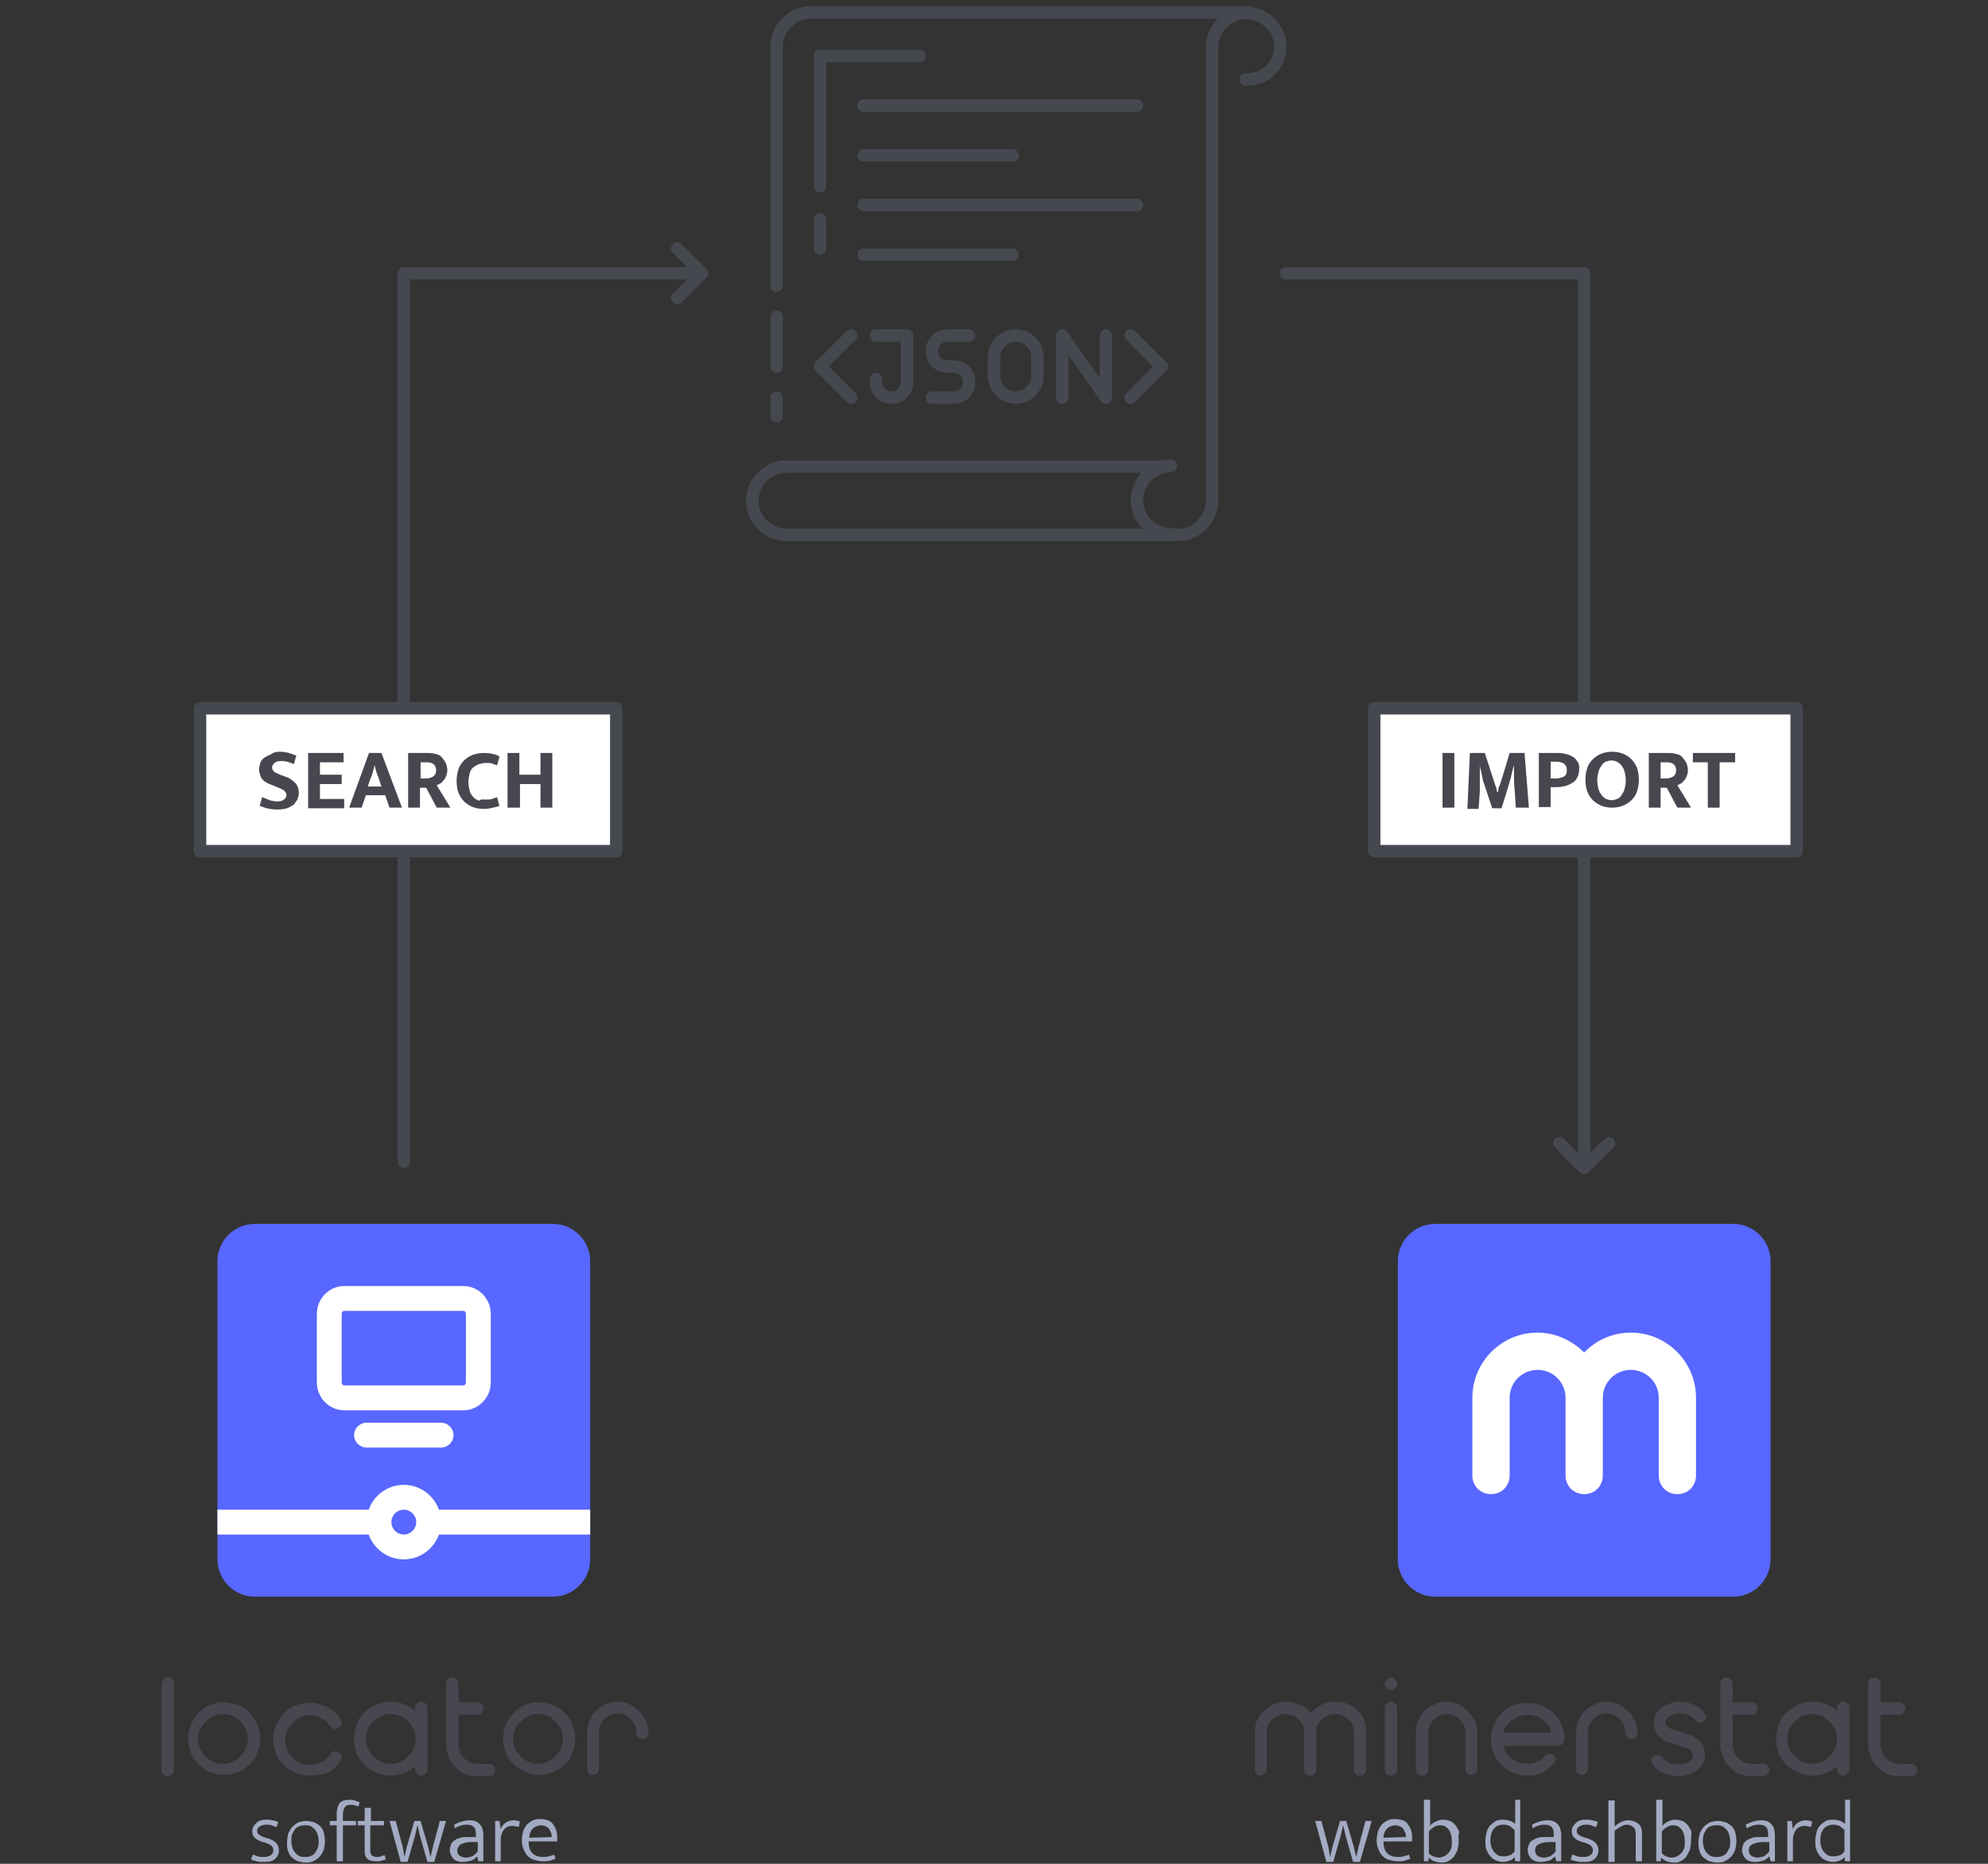 <?xml version="1.0" encoding="utf-8"?>
<!-- Generator: Adobe Illustrator 22.1.0, SVG Export Plug-In . SVG Version: 6.00 Build 0)  -->
<svg version="1.1" id="Layer_1" xmlns="http://www.w3.org/2000/svg" xmlns:xlink="http://www.w3.org/1999/xlink" x="0px" y="0px"
	 width="320px" height="300px" viewBox="0 0 320 300" style="enable-background:new 0 0 320 300;" xml:space="preserve">
<rect x="0" y="0" width="320" height="300" fill="#333333" stroke="none"/>
<style type="text/css">
	.st0{enable-background:new    ;}
	.st1{fill:#A3ABC3;}
	.st2{fill:none;stroke:#464850;stroke-width:2;stroke-linecap:round;stroke-linejoin:round;stroke-miterlimit:10;}
	.st3{fill:#FFFFFF;stroke:#464850;stroke-width:2;stroke-linecap:round;stroke-linejoin:round;stroke-miterlimit:10;}
	.st4{fill:#46474F;}
	.st5{fill:#5767FF;}
	.st6{fill:#FFFFFF;}
</style>
<g id="Layer_1_1_">
</g>
<g class="st0">
	<path class="st1" d="M44.5,294.1c-0.3-0.1-0.5-0.2-0.8-0.3c-0.2-0.1-0.5-0.1-0.8-0.1c-0.5,0-0.8,0.1-1.1,0.3s-0.4,0.4-0.4,0.7
		c0,0.3,0.1,0.5,0.3,0.6c0.2,0.2,0.5,0.3,1,0.5l0.4,0.1c0.6,0.2,1,0.4,1.3,0.7s0.5,0.7,0.5,1.2c0,0.6-0.2,1-0.6,1.4s-1,0.5-1.8,0.5
		c-0.4,0-0.8,0-1.2-0.1c-0.4-0.1-0.7-0.2-0.9-0.3l0.3-0.8c0.3,0.1,0.5,0.2,0.8,0.3c0.3,0.1,0.6,0.1,1,0.1c0.5,0,0.8-0.1,1.1-0.3
		c0.3-0.2,0.4-0.5,0.4-0.8c0-0.3-0.1-0.5-0.3-0.7c-0.2-0.2-0.5-0.3-1-0.5l-0.4-0.1c-0.6-0.2-1-0.4-1.3-0.7c-0.3-0.3-0.4-0.6-0.4-1.1
		c0-0.3,0.1-0.5,0.2-0.7c0.1-0.2,0.3-0.4,0.5-0.6c0.2-0.2,0.4-0.3,0.7-0.4c0.3-0.1,0.6-0.1,0.9-0.1c0.3,0,0.6,0,1,0.1
		s0.6,0.1,0.9,0.3L44.5,294.1z"/>
	<path class="st1" d="M52.3,296.3c0,0.6-0.1,1-0.2,1.5c-0.2,0.4-0.4,0.8-0.7,1.1c-0.3,0.3-0.6,0.5-1,0.7c-0.4,0.2-0.8,0.2-1.2,0.2
		c-0.4,0-0.8-0.1-1.2-0.2c-0.4-0.1-0.7-0.4-1-0.6c-0.3-0.3-0.5-0.6-0.6-1c-0.2-0.4-0.2-0.9-0.2-1.4c0-0.6,0.1-1,0.2-1.5
		c0.2-0.4,0.4-0.8,0.7-1.1c0.3-0.3,0.6-0.5,1-0.7c0.4-0.1,0.8-0.2,1.2-0.2c0.4,0,0.8,0.1,1.2,0.2c0.4,0.1,0.7,0.4,1,0.6
		c0.3,0.3,0.5,0.6,0.6,1C52.2,295.3,52.3,295.8,52.3,296.3z M51.3,296.4c0-0.5-0.1-0.9-0.2-1.2s-0.3-0.6-0.5-0.8
		c-0.2-0.2-0.4-0.4-0.7-0.5c-0.2-0.1-0.5-0.1-0.8-0.1c-0.3,0-0.5,0-0.8,0.1c-0.2,0.1-0.5,0.2-0.7,0.4c-0.2,0.2-0.3,0.5-0.5,0.8
		s-0.2,0.7-0.2,1.2s0.1,0.9,0.2,1.2s0.3,0.6,0.5,0.8c0.2,0.2,0.4,0.4,0.7,0.5s0.5,0.1,0.8,0.1s0.5,0,0.8-0.1
		c0.2-0.1,0.5-0.2,0.7-0.4c0.2-0.2,0.3-0.5,0.5-0.8C51.2,297.3,51.3,296.9,51.3,296.4z"/>
	<path class="st1" d="M56.3,289.7c0.3,0,0.5,0,0.8,0.1c0.3,0.1,0.5,0.2,0.8,0.3l-0.2,0.7c-0.2-0.1-0.4-0.2-0.6-0.2
		c-0.2-0.1-0.4-0.1-0.6-0.1c-0.5,0-0.8,0.1-1,0.4c-0.2,0.3-0.3,0.7-0.3,1.3v0.9h2.1v0.7h-2.1v5.8h-1v-5.8h-1.1v-0.7h1.1v-1.2
		c0-0.7,0.2-1.3,0.5-1.7C55.1,289.8,55.6,289.7,56.3,289.7z"/>
	<path class="st1" d="M61.7,293.8h-2.1v4.1c0,0.4,0.1,0.6,0.3,0.8c0.2,0.1,0.4,0.2,0.7,0.2c0.2,0,0.5,0,0.7-0.1s0.4-0.1,0.6-0.2
		l0.2,0.7c-0.2,0.1-0.4,0.1-0.7,0.2c-0.3,0.1-0.6,0.1-0.9,0.1c-1.2,0-1.8-0.5-1.8-1.6v-4.2h-1.1v-0.7h1.1V291h1v2.1h2.1V293.8z"/>
	<path class="st1" d="M62.7,293.1h1l1.1,4.1l0.3,1.7h0l0.4-1.7l1.2-4.1h1l1.2,4.1l0.4,1.7h0l0.4-1.7l1.1-4.1h1l-1.9,6.6h-1.1
		l-1.2-4.2l-0.4-1.7l-0.4,1.7l-1.2,4.2h-1.1L62.7,293.1z"/>
	<path class="st1" d="M73.1,293.7c0.4-0.2,0.8-0.4,1.2-0.5s0.8-0.2,1.2-0.2c0.3,0,0.6,0,0.9,0.1s0.5,0.2,0.7,0.4
		c0.2,0.2,0.4,0.4,0.5,0.7c0.1,0.3,0.2,0.7,0.2,1.1v4.3h-0.8l-0.2-0.8h0c-0.3,0.3-0.6,0.6-1,0.7s-0.8,0.2-1.2,0.2
		c-0.3,0-0.6,0-0.9-0.1c-0.3-0.1-0.5-0.2-0.7-0.4s-0.3-0.4-0.4-0.6c-0.1-0.2-0.2-0.5-0.2-0.8c0-0.3,0.1-0.6,0.2-0.9
		c0.1-0.3,0.3-0.5,0.6-0.7c0.3-0.2,0.6-0.3,0.9-0.4s0.8-0.1,1.2-0.1h1.3v-0.5c0-0.6-0.1-0.9-0.4-1.2c-0.3-0.2-0.6-0.3-1-0.3
		c-0.3,0-0.6,0-0.9,0.1c-0.3,0.1-0.7,0.2-1.1,0.5L73.1,293.7z M76.9,296.5l-1.1,0c-0.8,0-1.3,0.2-1.7,0.4c-0.3,0.3-0.5,0.6-0.5,0.9
		c0,0.4,0.1,0.7,0.4,0.9c0.3,0.2,0.6,0.3,1,0.3c0.3,0,0.7-0.1,1-0.2c0.3-0.2,0.6-0.4,0.9-0.8V296.5z"/>
	<path class="st1" d="M79.7,299.7v-6.6h0.7l0.2,1.3c0.2-0.4,0.4-0.8,0.8-1c0.4-0.3,0.8-0.4,1.3-0.4c0.2,0,0.4,0,0.6,0.1
		c0.2,0,0.3,0.1,0.4,0.1l-0.2,0.9c-0.1-0.1-0.2-0.1-0.4-0.1c-0.1,0-0.3-0.1-0.5-0.1c-0.3,0-0.5,0-0.8,0.1c-0.2,0.1-0.4,0.2-0.6,0.4
		c-0.2,0.2-0.3,0.4-0.4,0.7c-0.1,0.3-0.2,0.6-0.2,1v3.5H79.7z"/>
	<path class="st1" d="M89.8,296.4h-4.7v0.1c0,0.8,0.2,1.4,0.6,1.8c0.4,0.4,1,0.6,1.7,0.6c0.3,0,0.6,0,0.9-0.1
		c0.3-0.1,0.6-0.1,0.9-0.3l0.2,0.7c-0.3,0.1-0.6,0.2-0.9,0.3c-0.4,0.1-0.7,0.1-1.1,0.1c-0.5,0-0.9-0.1-1.3-0.2
		c-0.4-0.1-0.8-0.3-1.1-0.6s-0.5-0.6-0.7-1.1c-0.2-0.4-0.3-0.9-0.3-1.5c0-0.5,0.1-1,0.2-1.4c0.1-0.4,0.4-0.8,0.6-1.1
		c0.3-0.3,0.6-0.5,1-0.7c0.4-0.2,0.8-0.2,1.3-0.2c0.4,0,0.8,0.1,1.1,0.2c0.3,0.1,0.6,0.3,0.8,0.6c0.2,0.3,0.4,0.6,0.5,0.9
		s0.2,0.7,0.2,1.2V296.4z M88.8,295.7c0-0.3,0-0.5-0.1-0.7c-0.1-0.2-0.2-0.4-0.3-0.6c-0.1-0.2-0.3-0.3-0.5-0.4
		c-0.2-0.1-0.5-0.2-0.8-0.2c-0.5,0-1,0.2-1.3,0.5s-0.6,0.8-0.6,1.5L88.8,295.7z"/>
</g>
<polyline class="st2" points="111,44 65,44 65,187 "/>
<polyline class="st2" points="109,48 113,44 109,40 "/>
<rect x="32.2" y="114" class="st3" width="67" height="23"/>
<g class="st0">
	<path class="st4" d="M45,121c0.6,0,1.1,0.1,1.5,0.2c0.4,0.1,0.8,0.3,1.2,0.4l-0.4,1.4c-0.4-0.2-0.8-0.3-1.1-0.4
		c-0.4-0.1-0.7-0.1-1-0.1c-0.4,0-0.8,0.1-1,0.3c-0.2,0.2-0.4,0.4-0.4,0.7c0,0.3,0.1,0.5,0.3,0.7s0.6,0.3,1,0.5l0.8,0.3
		c0.7,0.2,1.2,0.6,1.6,1c0.4,0.4,0.6,1,0.6,1.6c0,0.4-0.1,0.7-0.2,1c-0.1,0.3-0.4,0.6-0.6,0.9c-0.3,0.2-0.6,0.4-1.1,0.6
		c-0.4,0.1-0.9,0.2-1.5,0.2c-1.1,0-2-0.2-2.9-0.6l0.4-1.4c0.4,0.2,0.8,0.3,1.2,0.5c0.4,0.1,0.8,0.2,1.2,0.2c0.5,0,0.9-0.1,1.1-0.3
		c0.3-0.2,0.4-0.4,0.4-0.8c0-0.1,0-0.2-0.1-0.3s-0.1-0.2-0.2-0.3c-0.1-0.1-0.3-0.2-0.5-0.3c-0.2-0.1-0.4-0.2-0.7-0.3l-0.7-0.3
		c-0.3-0.1-0.6-0.2-0.9-0.4c-0.3-0.1-0.5-0.3-0.7-0.5c-0.2-0.2-0.3-0.4-0.4-0.7c-0.1-0.3-0.2-0.6-0.2-0.9c0-0.4,0.1-0.7,0.2-1.1
		c0.1-0.3,0.3-0.6,0.6-0.8c0.3-0.2,0.6-0.4,1-0.5C44,121.1,44.5,121,45,121z"/>
	<path class="st4" d="M49.6,121.2h5.7v1.5h-3.8v2H55v1.5h-3.5v2.4h3.9v1.5h-5.8V121.2z"/>
	<path class="st4" d="M59.4,121.2h2l3.3,8.8h-2l-0.7-2h-3.1l-0.7,2h-2L59.4,121.2z M59.2,126.6h2.2l-0.4-1.2
		c-0.1-0.4-0.3-0.7-0.4-1.1c-0.1-0.4-0.2-0.7-0.3-1.1h0c-0.1,0.4-0.2,0.7-0.3,1.1c-0.1,0.4-0.2,0.7-0.4,1.1L59.2,126.6z"/>
	<path class="st4" d="M65.7,121.2h3.3c0.5,0,0.9,0.1,1.3,0.2c0.4,0.1,0.7,0.3,0.9,0.6s0.4,0.5,0.6,0.9c0.1,0.3,0.2,0.7,0.2,1.1
		c0,0.4-0.1,0.7-0.2,0.9c-0.1,0.3-0.2,0.5-0.4,0.7c-0.2,0.2-0.3,0.4-0.5,0.5c-0.2,0.1-0.4,0.2-0.6,0.3l2.2,3.6h-2.2l-1.7-3.2h-1v3.2
		h-1.9V121.2z M67.7,125.3h0.8c0.5,0,0.9-0.1,1.2-0.3c0.3-0.2,0.5-0.5,0.5-1c0-0.4-0.1-0.7-0.4-1c-0.3-0.2-0.6-0.3-1.1-0.3h-1V125.3
		z"/>
	<path class="st4" d="M78.1,128.7c0.4,0,0.8,0,1.1-0.1c0.3-0.1,0.6-0.2,0.8-0.3l0.4,1.4c-0.2,0.1-0.5,0.2-1,0.3s-0.9,0.2-1.5,0.2
		c-0.7,0-1.3-0.1-1.8-0.3s-1-0.5-1.4-0.9c-0.4-0.4-0.7-0.9-0.9-1.4s-0.3-1.2-0.3-1.9c0-0.7,0.1-1.3,0.3-1.9c0.2-0.6,0.5-1,0.9-1.4
		c0.4-0.4,0.9-0.7,1.4-0.9c0.6-0.2,1.2-0.3,1.9-0.3c0.6,0,1.1,0.1,1.5,0.2c0.4,0.1,0.7,0.2,0.9,0.4l-0.4,1.4
		c-0.2-0.1-0.5-0.2-0.8-0.3c-0.3-0.1-0.6-0.1-1-0.1c-0.4,0-0.7,0.1-1.1,0.2c-0.3,0.1-0.6,0.3-0.9,0.5c-0.3,0.2-0.5,0.6-0.6,1
		c-0.1,0.4-0.2,0.9-0.2,1.4c0,0.5,0.1,1,0.2,1.4c0.1,0.4,0.3,0.7,0.6,1c0.2,0.3,0.5,0.4,0.9,0.6C77.4,128.6,77.7,128.7,78.1,128.7z"
		/>
	<path class="st4" d="M81.7,130v-8.8h1.9v3.5H87v-3.5h1.9v8.8H87v-3.8h-3.3v3.8H81.7z"/>
</g>
<g>
	<path class="st4" d="M27,270c0.3,0,0.5,0.1,0.7,0.3c0.2,0.2,0.3,0.4,0.3,0.7c0,3.1,0,7.7,0,13.9c0,0.3-0.1,0.5-0.3,0.7
		c-0.2,0.2-0.4,0.3-0.7,0.3c-0.3,0-0.5-0.1-0.7-0.3c-0.2-0.2-0.3-0.4-0.3-0.7c0-1.2,0-2.9,0-5.2c0-1.9,0-4.8,0-8.6
		c0-0.3,0.1-0.5,0.3-0.7C26.5,270.1,26.7,270,27,270z"/>
	<path class="st4" d="M35.9,274c0.6,0,1.1,0.1,1.7,0.2c0.5,0.2,1,0.4,1.5,0.6c0.8,0.5,1.5,1.2,2,2.1c0.5,0.9,0.8,1.9,0.8,2.9
		c0,0.6-0.1,1.1-0.2,1.6c-0.2,0.5-0.4,1-0.6,1.5c-0.5,0.8-1.2,1.5-2.1,2c-0.9,0.5-1.9,0.8-2.9,0.8c-1.1,0-2-0.3-2.9-0.8
		c-0.9-0.5-1.6-1.2-2.1-2c-0.3-0.5-0.5-1-0.6-1.5c-0.2-0.5-0.2-1.1-0.2-1.6c0-1.1,0.3-2.1,0.8-2.9c0.5-0.9,1.2-1.6,2-2.1
		c0.5-0.3,1-0.5,1.5-0.6C34.8,274,35.3,274,35.9,274z M39.9,279.9c0-1.1-0.4-2-1.2-2.8s-1.7-1.2-2.8-1.2c-1.1,0-2,0.4-2.8,1.2
		s-1.2,1.7-1.2,2.8c0,1.1,0.4,2,1.2,2.8s1.7,1.2,2.8,1.2c1.1,0,2-0.4,2.8-1.2S39.9,281,39.9,279.9z"/>
	<path class="st4" d="M49.8,285.8c-1.1,0-2-0.3-2.9-0.8c-0.9-0.5-1.6-1.2-2.1-2c-0.3-0.5-0.5-1-0.6-1.5c-0.2-0.5-0.2-1.1-0.2-1.6
		c0-1.1,0.3-2.1,0.8-2.9c0.5-0.9,1.2-1.6,2-2.1c0.5-0.3,1-0.5,1.5-0.6c0.5-0.2,1.1-0.2,1.6-0.2c1,0,1.9,0.2,2.8,0.7
		c0.9,0.5,1.6,1.1,2.1,1.9c0.1,0.2,0.2,0.4,0.2,0.6c0,0.1,0,0.1,0,0.2c0,0.3-0.2,0.5-0.4,0.6c-0.2,0.2-0.5,0.2-0.8,0.2
		c-0.3-0.1-0.5-0.2-0.6-0.4c-0.4-0.5-0.8-1-1.4-1.3c-0.6-0.3-1.2-0.5-1.9-0.5c-1.1,0-2,0.4-2.8,1.2s-1.2,1.7-1.2,2.8
		c0,1.1,0.4,2,1.2,2.8s1.7,1.2,2.8,1.2c0.7,0,1.3-0.2,1.9-0.5c0.6-0.3,1.1-0.7,1.4-1.3c0.1-0.2,0.4-0.4,0.6-0.4
		c0.3-0.1,0.5,0,0.8,0.2c0.2,0.1,0.4,0.3,0.4,0.6c0.1,0.3,0,0.5-0.2,0.8c-0.6,0.8-1.3,1.5-2.1,1.9C51.7,285.6,50.8,285.8,49.8,285.8
		z"/>
	<path class="st4" d="M62.8,285.8c-1.1,0-2-0.3-2.9-0.8c-0.9-0.5-1.6-1.2-2.1-2c-0.3-0.5-0.5-1-0.6-1.5c-0.2-0.5-0.2-1.1-0.2-1.6
		c0-0.6,0.1-1.1,0.2-1.7c0.2-0.5,0.4-1,0.6-1.5c0.5-0.8,1.2-1.5,2.1-2c0.9-0.5,1.9-0.8,2.9-0.8c0.8,0,1.5,0.1,2.2,0.4
		c0.7,0.3,1.3,0.6,1.8,1.1c0-0.1,0-0.3,0-0.5c0-0.3,0.1-0.5,0.3-0.7c0.2-0.2,0.4-0.3,0.7-0.3c0.3,0,0.5,0.1,0.7,0.3
		c0.2,0.2,0.3,0.4,0.3,0.7c0,2.2,0,5.5,0,9.9c0,0.3-0.1,0.5-0.3,0.7c-0.2,0.2-0.4,0.3-0.7,0.3c-0.3,0-0.5-0.1-0.7-0.3
		c-0.2-0.2-0.3-0.4-0.3-0.7c0-0.1,0-0.3,0-0.5c-0.5,0.5-1.1,0.8-1.8,1.1C64.3,285.7,63.6,285.8,62.8,285.8z M58.9,279.9
		c0,1.1,0.4,2,1.2,2.8s1.7,1.2,2.8,1.2c1.1,0,2-0.4,2.8-1.2s1.2-1.7,1.2-2.8c0-1.1-0.4-2-1.2-2.8s-1.7-1.2-2.8-1.2
		c-1.1,0-2,0.4-2.8,1.2S58.9,278.8,58.9,279.9z"/>
	<path class="st4" d="M71.8,271c0-0.3,0.1-0.5,0.3-0.7c0.2-0.2,0.4-0.3,0.7-0.3c0.3,0,0.5,0.1,0.7,0.3c0.2,0.2,0.3,0.4,0.3,0.7
		c0,0.7,0,1.6,0,3c0.7,0,1.6,0,3,0c0.3,0,0.5,0.1,0.7,0.3c0.2,0.2,0.3,0.4,0.3,0.7c0,0.3-0.1,0.5-0.3,0.7c-0.2,0.2-0.4,0.3-0.7,0.3
		c-0.7,0-1.6,0-3,0c0,1,0,2.6,0,4.7c0,0.9,0.3,1.7,0.9,2.3c0.6,0.6,1.3,0.9,2.1,0.9c0.4,0,1.1,0,1.9,0c0.3,0,0.5,0.1,0.7,0.3
		c0.2,0.2,0.3,0.4,0.3,0.7c0,0.3-0.1,0.5-0.3,0.7c-0.2,0.2-0.4,0.3-0.7,0.3c-0.3,0-0.6,0-1.2,0c-0.2,0-0.4,0-0.8,0
		c-0.5,0-0.9-0.1-1.4-0.2c-0.4-0.1-0.9-0.3-1.2-0.6c-0.7-0.5-1.3-1.1-1.7-1.9c-0.4-0.8-0.6-1.6-0.6-2.6c0-0.8,0-2,0-3.6
		C71.8,275.7,71.8,273.7,71.8,271z"/>
	<path class="st4" d="M86.6,274c0.6,0,1.1,0.1,1.7,0.2c0.5,0.2,1,0.4,1.5,0.6c0.8,0.5,1.5,1.2,2,2.1c0.5,0.9,0.8,1.9,0.8,2.9
		c0,0.6-0.1,1.1-0.2,1.6c-0.2,0.5-0.4,1-0.6,1.5c-0.5,0.8-1.2,1.5-2.1,2c-0.9,0.5-1.9,0.8-2.9,0.8c-1.1,0-2-0.3-2.9-0.8
		c-0.9-0.5-1.6-1.2-2.1-2c-0.3-0.5-0.5-1-0.6-1.5c-0.2-0.5-0.2-1.1-0.2-1.6c0-1.1,0.3-2.1,0.8-2.9c0.5-0.9,1.2-1.6,2-2.1
		c0.5-0.3,1-0.5,1.5-0.6C85.5,274,86,274,86.6,274z M90.6,279.9c0-1.1-0.4-2-1.2-2.8s-1.7-1.2-2.8-1.2c-1.1,0-2,0.4-2.8,1.2
		s-1.2,1.7-1.2,2.8c0,1.1,0.4,2,1.2,2.8s1.7,1.2,2.8,1.2c1.1,0,2-0.4,2.8-1.2S90.6,281,90.6,279.9z"/>
	<path class="st4" d="M94.5,284.8c0-1.3,0-3.2,0-5.8c0-0.9,0.2-1.8,0.6-2.5c0.4-0.8,1-1.4,1.7-1.8c0.4-0.2,0.8-0.4,1.2-0.6
		c0.4-0.1,0.9-0.2,1.4-0.2c0.9,0,1.7,0.2,2.4,0.7c0.7,0.4,1.3,1,1.8,1.7c0.2,0.4,0.4,0.8,0.6,1.2c0.1,0.5,0.2,0.9,0.2,1.4
		c0,0.3-0.1,0.5-0.3,0.7c-0.2,0.2-0.4,0.3-0.7,0.3c-0.3,0-0.5-0.1-0.7-0.3c-0.2-0.2-0.3-0.4-0.3-0.7c0-0.9-0.3-1.6-0.9-2.2
		c-0.6-0.6-1.3-0.9-2.1-0.9c-0.8,0-1.5,0.3-2.1,0.9c-0.6,0.6-0.9,1.4-0.9,2.2c0,1.3,0,3.2,0,5.8c0,0.3-0.1,0.5-0.3,0.7
		c-0.2,0.2-0.4,0.3-0.7,0.3c-0.3,0-0.5-0.1-0.7-0.3C94.6,285.4,94.5,285.1,94.5,284.8z"/>
</g>
<g class="st0">
	<path class="st1" d="M211.7,293.1h1l1.1,4.1l0.3,1.7h0l0.4-1.7l1.2-4.1h1l1.2,4.1l0.4,1.7h0l0.4-1.7l1.1-4.1h1l-1.9,6.6h-1.1
		l-1.2-4.2l-0.4-1.7l-0.4,1.7l-1.2,4.2h-1.1L211.7,293.1z"/>
	<path class="st1" d="M227.4,296.4h-4.7v0.1c0,0.8,0.2,1.4,0.6,1.8c0.4,0.4,1,0.6,1.7,0.6c0.3,0,0.6,0,0.9-0.1
		c0.3-0.1,0.6-0.1,0.9-0.3l0.2,0.7c-0.3,0.1-0.6,0.2-0.9,0.3c-0.4,0.1-0.7,0.1-1.1,0.1c-0.5,0-0.9-0.1-1.3-0.2
		c-0.4-0.1-0.8-0.3-1.1-0.6s-0.5-0.6-0.7-1.1c-0.2-0.4-0.3-0.9-0.3-1.5c0-0.5,0.1-1,0.2-1.4c0.1-0.4,0.4-0.8,0.6-1.1
		c0.3-0.3,0.6-0.5,1-0.7c0.4-0.2,0.8-0.2,1.3-0.2c0.4,0,0.8,0.1,1.1,0.2c0.3,0.1,0.6,0.3,0.8,0.6s0.4,0.6,0.5,0.9s0.2,0.7,0.2,1.2
		V296.4z M226.3,295.7c0-0.3,0-0.5-0.1-0.7c-0.1-0.2-0.2-0.4-0.3-0.6c-0.1-0.2-0.3-0.3-0.5-0.4s-0.5-0.2-0.8-0.2
		c-0.5,0-1,0.2-1.3,0.5s-0.6,0.8-0.6,1.5L226.3,295.7z"/>
	<path class="st1" d="M234.8,296.4c0,0.5-0.1,1-0.2,1.4c-0.2,0.4-0.4,0.8-0.6,1.1c-0.3,0.3-0.6,0.5-0.9,0.7
		c-0.4,0.2-0.7,0.2-1.1,0.2c-0.4,0-0.8-0.1-1.1-0.2c-0.3-0.1-0.6-0.3-0.9-0.6h0l-0.1,0.6h-0.7v-9.9h1v4.2c0.2-0.3,0.5-0.5,0.9-0.7
		c0.4-0.2,0.7-0.3,1.2-0.3c0.4,0,0.8,0.1,1.1,0.2c0.3,0.1,0.6,0.4,0.9,0.7c0.2,0.3,0.4,0.6,0.6,1.1
		C234.7,295.4,234.8,295.8,234.8,296.4z M233.7,296.4c0-0.8-0.2-1.5-0.5-1.9c-0.4-0.5-0.8-0.7-1.4-0.7c-0.4,0-0.7,0.1-1,0.3
		s-0.6,0.4-0.8,0.7v3.5c0.2,0.2,0.4,0.4,0.7,0.5c0.3,0.1,0.6,0.2,0.9,0.2c0.3,0,0.6-0.1,0.8-0.2c0.3-0.1,0.5-0.3,0.7-0.5
		c0.2-0.2,0.4-0.5,0.5-0.8C233.7,297.2,233.7,296.8,233.7,296.4z"/>
	<path class="st1" d="M243.7,289.7h1v9.9h-0.8l-0.1-0.7h0c-0.2,0.3-0.5,0.5-0.8,0.6c-0.3,0.1-0.7,0.2-1.1,0.2c-0.4,0-0.7-0.1-1-0.2
		c-0.3-0.1-0.6-0.3-0.9-0.6c-0.3-0.3-0.5-0.6-0.7-1.1c-0.2-0.4-0.2-0.9-0.2-1.5c0-0.5,0.1-1,0.2-1.4c0.1-0.4,0.3-0.8,0.6-1.1
		s0.6-0.5,0.9-0.7c0.4-0.2,0.8-0.2,1.3-0.2c0.3,0,0.7,0.1,1,0.2s0.6,0.3,0.8,0.5V289.7z M243.7,294.5c-0.2-0.2-0.4-0.4-0.7-0.6
		c-0.3-0.1-0.6-0.2-0.9-0.2c-0.3,0-0.6,0-0.8,0.1c-0.3,0.1-0.5,0.2-0.7,0.4c-0.2,0.2-0.4,0.5-0.5,0.8c-0.1,0.3-0.2,0.7-0.2,1.2
		c0,0.5,0.1,0.9,0.2,1.2c0.1,0.3,0.3,0.6,0.5,0.8s0.4,0.4,0.7,0.5c0.2,0.1,0.5,0.1,0.8,0.1c0.4,0,0.7-0.1,1-0.2s0.5-0.4,0.7-0.6
		V294.5z"/>
	<path class="st1" d="M246.6,293.7c0.4-0.2,0.8-0.4,1.2-0.5c0.4-0.1,0.8-0.2,1.2-0.2c0.3,0,0.6,0,0.9,0.1c0.3,0.1,0.5,0.2,0.7,0.4
		c0.2,0.2,0.4,0.4,0.5,0.7c0.1,0.3,0.2,0.7,0.2,1.1v4.3h-0.8l-0.2-0.8h0c-0.3,0.3-0.6,0.6-1,0.7s-0.8,0.2-1.2,0.2
		c-0.3,0-0.6,0-0.9-0.1s-0.5-0.2-0.7-0.4s-0.3-0.4-0.4-0.6c-0.1-0.2-0.2-0.5-0.2-0.8c0-0.3,0.1-0.6,0.2-0.9c0.1-0.3,0.3-0.5,0.6-0.7
		c0.3-0.2,0.6-0.3,0.9-0.4s0.8-0.1,1.2-0.1h1.3v-0.5c0-0.6-0.1-0.9-0.4-1.2c-0.3-0.2-0.6-0.3-1-0.3c-0.3,0-0.6,0-0.9,0.1
		c-0.3,0.1-0.7,0.2-1.1,0.5L246.6,293.7z M250.4,296.5l-1.1,0c-0.8,0-1.3,0.2-1.7,0.4s-0.5,0.6-0.5,0.9c0,0.4,0.1,0.7,0.4,0.9
		c0.3,0.2,0.6,0.3,1,0.3c0.3,0,0.7-0.1,1-0.2c0.3-0.2,0.6-0.4,0.9-0.8V296.5z"/>
	<path class="st1" d="M256.9,294.1c-0.3-0.1-0.5-0.2-0.8-0.3c-0.2-0.1-0.5-0.1-0.8-0.1c-0.5,0-0.8,0.1-1.1,0.3s-0.4,0.4-0.4,0.7
		c0,0.3,0.1,0.5,0.3,0.6c0.2,0.2,0.5,0.3,1,0.5l0.4,0.1c0.6,0.2,1,0.4,1.3,0.7c0.3,0.3,0.5,0.7,0.5,1.2c0,0.6-0.2,1-0.6,1.4
		s-1,0.5-1.8,0.5c-0.4,0-0.8,0-1.2-0.1c-0.4-0.1-0.7-0.2-0.9-0.3l0.3-0.8c0.3,0.1,0.5,0.2,0.8,0.3c0.3,0.1,0.6,0.1,1,0.1
		c0.5,0,0.8-0.1,1.1-0.3s0.4-0.5,0.4-0.8c0-0.3-0.1-0.5-0.3-0.7s-0.5-0.3-1-0.5l-0.4-0.1c-0.6-0.2-1-0.4-1.3-0.7
		c-0.3-0.3-0.4-0.6-0.4-1.1c0-0.3,0.1-0.5,0.2-0.7s0.3-0.4,0.5-0.6c0.2-0.2,0.4-0.3,0.7-0.4c0.3-0.1,0.6-0.1,0.9-0.1
		c0.3,0,0.6,0,1,0.1s0.6,0.1,0.9,0.3L256.9,294.1z"/>
	<path class="st1" d="M259.9,299.7h-1v-9.9h1v4.2c0.3-0.3,0.6-0.5,1-0.7c0.4-0.2,0.8-0.3,1.2-0.3c0.4,0,0.7,0.1,1,0.2
		c0.3,0.1,0.5,0.3,0.7,0.4c0.2,0.2,0.3,0.4,0.4,0.7s0.1,0.5,0.1,0.8v4.5h-1v-4.3c0-0.6-0.1-1-0.4-1.2c-0.2-0.2-0.6-0.4-1-0.4
		c-0.3,0-0.7,0.1-1,0.3c-0.3,0.2-0.7,0.4-1,0.7V299.7z"/>
	<path class="st1" d="M272.2,296.4c0,0.5-0.1,1-0.2,1.4c-0.2,0.4-0.4,0.8-0.6,1.1s-0.6,0.5-0.9,0.7c-0.4,0.2-0.7,0.2-1.1,0.2
		c-0.4,0-0.8-0.1-1.1-0.2s-0.6-0.3-0.9-0.6h0l-0.1,0.6h-0.7v-9.9h1v4.2c0.2-0.3,0.5-0.5,0.9-0.7s0.7-0.3,1.2-0.3
		c0.4,0,0.8,0.1,1.1,0.2c0.3,0.1,0.6,0.4,0.9,0.7c0.2,0.3,0.4,0.6,0.6,1.1C272.2,295.4,272.2,295.8,272.2,296.4z M271.2,296.4
		c0-0.8-0.2-1.5-0.5-1.9c-0.4-0.5-0.8-0.7-1.4-0.7c-0.4,0-0.7,0.1-1,0.3s-0.6,0.4-0.8,0.7v3.5c0.2,0.2,0.4,0.4,0.7,0.5
		c0.3,0.1,0.6,0.2,0.9,0.2c0.3,0,0.6-0.1,0.8-0.2c0.3-0.1,0.5-0.3,0.7-0.5c0.2-0.2,0.4-0.5,0.5-0.8S271.2,296.8,271.2,296.4z"/>
	<path class="st1" d="M279.5,296.3c0,0.6-0.1,1-0.2,1.5c-0.2,0.4-0.4,0.8-0.7,1.1s-0.6,0.5-1,0.7c-0.4,0.2-0.8,0.2-1.2,0.2
		c-0.4,0-0.8-0.1-1.2-0.2s-0.7-0.4-1-0.6c-0.3-0.3-0.5-0.6-0.6-1c-0.2-0.4-0.2-0.9-0.2-1.4c0-0.6,0.1-1,0.2-1.5
		c0.2-0.4,0.4-0.8,0.7-1.1c0.3-0.3,0.6-0.5,1-0.7c0.4-0.1,0.8-0.2,1.2-0.2c0.4,0,0.8,0.1,1.2,0.2c0.4,0.1,0.7,0.4,1,0.6
		c0.3,0.3,0.5,0.6,0.6,1C279.4,295.3,279.5,295.8,279.5,296.3z M278.5,296.4c0-0.5-0.1-0.9-0.2-1.2c-0.1-0.3-0.3-0.6-0.5-0.8
		c-0.2-0.2-0.4-0.4-0.7-0.5s-0.5-0.1-0.8-0.1c-0.3,0-0.5,0-0.8,0.1s-0.5,0.2-0.7,0.4c-0.2,0.2-0.3,0.5-0.5,0.8
		c-0.1,0.3-0.2,0.7-0.2,1.2s0.1,0.9,0.2,1.2c0.1,0.3,0.3,0.6,0.5,0.8c0.2,0.2,0.4,0.4,0.7,0.5s0.5,0.1,0.8,0.1c0.3,0,0.5,0,0.8-0.1
		c0.2-0.1,0.5-0.2,0.7-0.4s0.3-0.5,0.5-0.8S278.5,296.9,278.5,296.4z"/>
	<path class="st1" d="M281,293.7c0.4-0.2,0.8-0.4,1.2-0.5c0.4-0.1,0.8-0.2,1.2-0.2c0.3,0,0.6,0,0.9,0.1c0.3,0.1,0.5,0.2,0.7,0.4
		c0.2,0.2,0.4,0.4,0.5,0.7c0.1,0.3,0.2,0.7,0.2,1.1v4.3H285l-0.2-0.8h0c-0.3,0.3-0.6,0.6-1,0.7s-0.8,0.2-1.2,0.2
		c-0.3,0-0.6,0-0.9-0.1s-0.5-0.2-0.7-0.4s-0.3-0.4-0.4-0.6c-0.1-0.2-0.2-0.5-0.2-0.8c0-0.3,0.1-0.6,0.2-0.9c0.1-0.3,0.3-0.5,0.6-0.7
		c0.3-0.2,0.6-0.3,0.9-0.4s0.8-0.1,1.2-0.1h1.3v-0.5c0-0.6-0.1-0.9-0.4-1.2c-0.3-0.2-0.6-0.3-1-0.3c-0.3,0-0.6,0-0.9,0.1
		c-0.3,0.1-0.7,0.2-1.1,0.5L281,293.7z M284.8,296.5l-1.1,0c-0.8,0-1.3,0.2-1.7,0.4s-0.5,0.6-0.5,0.9c0,0.4,0.1,0.7,0.4,0.9
		c0.3,0.2,0.6,0.3,1,0.3c0.3,0,0.7-0.1,1-0.2c0.3-0.2,0.6-0.4,0.9-0.8V296.5z"/>
	<path class="st1" d="M287.7,299.7v-6.6h0.7l0.2,1.3c0.2-0.4,0.4-0.8,0.8-1c0.4-0.3,0.8-0.4,1.3-0.4c0.2,0,0.4,0,0.6,0.1
		c0.2,0,0.3,0.1,0.4,0.1l-0.2,0.9c-0.1-0.1-0.2-0.1-0.4-0.1c-0.1,0-0.3-0.1-0.5-0.1c-0.3,0-0.5,0-0.8,0.1c-0.2,0.1-0.4,0.2-0.6,0.4
		c-0.2,0.2-0.3,0.4-0.4,0.7c-0.1,0.3-0.2,0.6-0.2,1v3.5H287.7z"/>
	<path class="st1" d="M296.8,289.7h1v9.9H297l-0.1-0.7h0c-0.2,0.3-0.5,0.5-0.8,0.6c-0.3,0.1-0.7,0.2-1.1,0.2c-0.4,0-0.7-0.1-1-0.2
		c-0.3-0.1-0.6-0.3-0.9-0.6c-0.3-0.3-0.5-0.6-0.7-1.1c-0.2-0.4-0.2-0.9-0.2-1.5c0-0.5,0.1-1,0.2-1.4c0.1-0.4,0.3-0.8,0.6-1.1
		s0.6-0.5,0.9-0.7c0.4-0.2,0.8-0.2,1.3-0.2c0.3,0,0.7,0.1,1,0.2s0.6,0.3,0.8,0.5V289.7z M296.8,294.5c-0.2-0.2-0.4-0.4-0.7-0.6
		c-0.3-0.1-0.6-0.2-0.9-0.2c-0.3,0-0.6,0-0.8,0.1c-0.3,0.1-0.5,0.2-0.7,0.4c-0.2,0.2-0.4,0.5-0.5,0.8c-0.1,0.3-0.2,0.7-0.2,1.2
		c0,0.5,0.1,0.9,0.2,1.2c0.1,0.3,0.3,0.6,0.5,0.8s0.4,0.4,0.7,0.5c0.2,0.1,0.5,0.1,0.8,0.1c0.4,0,0.7-0.1,1-0.2s0.5-0.4,0.7-0.6
		V294.5z"/>
</g>
<g>
	<path class="st4" d="M202,284.8c0-1.4,0-3.4,0-6.2c0-1.3,0.5-2.4,1.5-3.3c1-0.9,2.1-1.4,3.5-1.4c0.8,0,1.6,0.2,2.3,0.5
		s1.3,0.8,1.7,1.4c0.4-0.6,1-1,1.7-1.4s1.4-0.5,2.3-0.5c1.4,0,2.5,0.5,3.5,1.4c1,0.9,1.4,2,1.4,3.3c0,1.4,0,3.4,0,6.2
		c0,0.3-0.1,0.5-0.3,0.7c-0.2,0.2-0.4,0.3-0.7,0.3c-0.3,0-0.5-0.1-0.7-0.3c-0.2-0.2-0.3-0.4-0.3-0.7c0-1.4,0-3.4,0-6.2
		c0-0.7-0.3-1.4-0.9-1.9c-0.6-0.5-1.3-0.8-2.1-0.8s-1.5,0.3-2.1,0.8c-0.6,0.5-0.9,1.2-0.9,1.9c0,1.4,0,3.4,0,6.2
		c0,0.3-0.1,0.5-0.3,0.7c-0.2,0.2-0.4,0.3-0.7,0.3c-0.3,0-0.5-0.1-0.7-0.3c-0.2-0.2-0.3-0.4-0.3-0.7c0-1.4,0-3.4,0-6.2
		c0-0.7-0.3-1.4-0.9-1.9c-0.6-0.5-1.3-0.8-2.1-0.8c-0.8,0-1.5,0.3-2.1,0.8c-0.6,0.5-0.9,1.2-0.9,1.9c0,1.4,0,3.4,0,6.2
		c0,0.3-0.1,0.5-0.3,0.7c-0.2,0.2-0.4,0.3-0.7,0.3c-0.3,0-0.5-0.1-0.7-0.3C202.1,285.3,202,285.1,202,284.8z"/>
	<path class="st4" d="M222.9,271L222.9,271c0-0.3,0.1-0.5,0.3-0.7c0.2-0.2,0.4-0.3,0.7-0.3c0.3,0,0.5,0.1,0.7,0.3
		c0.2,0.2,0.3,0.4,0.3,0.7v0c0,0.3-0.1,0.5-0.3,0.7c-0.2,0.2-0.4,0.3-0.7,0.3c-0.3,0-0.5-0.1-0.7-0.3
		C223,271.5,222.9,271.3,222.9,271z M222.9,284.8c0-0.8,0-2.1,0-3.7c0-1.4,0-3.4,0-6.2c0-0.3,0.1-0.5,0.3-0.7
		c0.2-0.2,0.4-0.3,0.7-0.3c0.3,0,0.5,0.1,0.7,0.3c0.2,0.2,0.3,0.4,0.3,0.7c0,2.2,0,5.5,0,9.9c0,0.3-0.1,0.5-0.3,0.7
		c-0.2,0.2-0.4,0.3-0.7,0.3c-0.3,0-0.5-0.1-0.7-0.3C223,285.4,222.9,285.1,222.9,284.8z"/>
	<path class="st4" d="M235.9,284.8c0-1.3,0-3.2,0-5.8c0-0.9-0.3-1.6-0.9-2.2c-0.6-0.6-1.3-0.9-2.1-0.9c-0.8,0-1.5,0.3-2.1,0.9
		c-0.6,0.6-0.9,1.4-0.9,2.2c0,1.3,0,3.2,0,5.8c0,0.3-0.1,0.5-0.3,0.7c-0.2,0.2-0.4,0.3-0.7,0.3s-0.5-0.1-0.7-0.3
		c-0.2-0.2-0.3-0.4-0.3-0.7c0-1.3,0-3.2,0-5.8c0-0.9,0.2-1.8,0.6-2.5c0.4-0.8,1-1.4,1.7-1.8c0.4-0.2,0.8-0.4,1.2-0.6
		c0.4-0.1,0.9-0.2,1.4-0.2c0.9,0,1.7,0.2,2.4,0.7c0.7,0.4,1.3,1,1.8,1.7c0.2,0.4,0.4,0.8,0.6,1.2c0.1,0.5,0.2,0.9,0.2,1.4
		c0,1.3,0,3.2,0,5.8c0,0.3-0.1,0.5-0.3,0.7c-0.2,0.2-0.4,0.3-0.7,0.3s-0.5-0.1-0.7-0.3C236,285.4,235.9,285.1,235.9,284.8z"/>
	<path class="st4" d="M245.8,285.8c-1.1,0-2-0.3-2.9-0.8s-1.6-1.2-2.1-2c-0.3-0.5-0.5-1-0.6-1.5c-0.2-0.5-0.2-1.1-0.2-1.6
		c0-1.1,0.3-2.1,0.8-2.9c0.5-0.9,1.2-1.6,2-2.1c0.5-0.3,1-0.5,1.5-0.6c0.5-0.2,1.1-0.2,1.6-0.2c1.5,0,2.9,0.5,4,1.5s1.8,2.3,1.9,3.9
		v0v0c0,0.1,0,0.2,0,0.2c0,0.1,0,0.2,0,0.3c0,0.3-0.1,0.5-0.3,0.7c-0.2,0.2-0.4,0.3-0.7,0.3c-1.9,0-4.9,0-8.8,0
		c0.2,0.9,0.7,1.6,1.4,2.1s1.5,0.8,2.4,0.8c0.6,0,1.1-0.1,1.6-0.3c0.5-0.2,1-0.6,1.3-1c0.2-0.2,0.4-0.3,0.7-0.3
		c0.3,0,0.5,0.1,0.7,0.2c0.2,0.2,0.3,0.4,0.3,0.7c0,0.3-0.1,0.5-0.3,0.7c-0.6,0.6-1.2,1.1-2,1.5
		C247.5,285.7,246.6,285.8,245.8,285.8z M242,278.9c1.7,0,4.3,0,7.7,0c-0.2-0.9-0.7-1.6-1.4-2.1s-1.5-0.8-2.4-0.8
		c-0.9,0-1.7,0.3-2.4,0.8C242.7,277.3,242.2,278,242,278.9z"/>
	<path class="st4" d="M253.7,284.8c0-1.3,0-3.2,0-5.8c0-0.9,0.2-1.8,0.6-2.5c0.4-0.8,1-1.4,1.7-1.8c0.4-0.2,0.8-0.4,1.2-0.6
		c0.4-0.1,0.9-0.2,1.4-0.2c0.9,0,1.7,0.2,2.4,0.7c0.7,0.4,1.3,1,1.8,1.7c0.2,0.4,0.4,0.8,0.6,1.2c0.1,0.5,0.2,0.9,0.2,1.4
		c0,0.3-0.1,0.5-0.3,0.7c-0.2,0.2-0.4,0.3-0.7,0.3s-0.5-0.1-0.7-0.3c-0.2-0.2-0.3-0.4-0.3-0.7c0-0.9-0.3-1.6-0.9-2.2
		c-0.6-0.6-1.3-0.9-2.1-0.9c-0.8,0-1.5,0.3-2.1,0.9c-0.6,0.6-0.9,1.4-0.9,2.2c0,1.3,0,3.2,0,5.8c0,0.3-0.1,0.5-0.3,0.7
		c-0.2,0.2-0.4,0.3-0.7,0.3s-0.5-0.1-0.7-0.3C253.8,285.4,253.7,285.1,253.7,284.8z"/>
	<path class="st4" d="M270.1,273.9c1,0,1.8,0.2,2.6,0.5c0.7,0.3,1.3,0.8,1.7,1.4c0.1,0.2,0.2,0.4,0.2,0.5c0,0.1,0,0.1,0,0.2
		c-0.1,0.3-0.2,0.5-0.4,0.6c-0.2,0.1-0.5,0.2-0.7,0.2c-0.3-0.1-0.5-0.2-0.6-0.4c-0.2-0.3-0.6-0.6-1-0.8s-1-0.3-1.6-0.3
		c-0.3,0-0.5,0-0.8,0.1c-0.3,0.1-0.5,0.2-0.7,0.3c-0.3,0.2-0.5,0.4-0.6,0.6c-0.1,0.2-0.1,0.4-0.1,0.5c0,0.2,0.1,0.5,0.3,0.6
		c0.2,0.2,0.4,0.3,0.6,0.4c0.7,0.2,1.7,0.5,3.1,1c0.6,0.2,1.2,0.6,1.6,1.1c0.4,0.5,0.7,1.1,0.7,1.7c0.1,0.6,0,1.2-0.3,1.8
		c-0.3,0.5-0.7,1-1.3,1.3c-0.4,0.2-0.8,0.4-1.2,0.5c-0.4,0.1-0.9,0.2-1.3,0.2c-1,0-1.8-0.2-2.6-0.5c-0.7-0.3-1.3-0.8-1.7-1.4
		c-0.1-0.2-0.2-0.4-0.2-0.5c0-0.1,0-0.1,0-0.2c0-0.3,0.2-0.5,0.4-0.6c0.2-0.1,0.5-0.2,0.8-0.2c0.3,0.1,0.5,0.2,0.6,0.4
		c0.2,0.3,0.6,0.6,1,0.8s1,0.3,1.6,0.3c0.3,0,0.6,0,0.8-0.1c0.3-0.1,0.5-0.2,0.8-0.3c0.3-0.2,0.5-0.4,0.6-0.6
		c0.1-0.2,0.1-0.4,0.1-0.5c0-0.2-0.1-0.4-0.2-0.6c-0.1-0.2-0.4-0.4-0.7-0.5c-0.7-0.2-1.7-0.5-3.1-1c-0.7-0.2-1.2-0.6-1.6-1.1
		c-0.4-0.5-0.7-1.1-0.7-1.7s0.1-1.2,0.4-1.8c0.3-0.5,0.8-1,1.4-1.3c0.4-0.2,0.8-0.3,1.2-0.4C269.2,274,269.7,273.9,270.1,273.9z"/>
	<path class="st4" d="M276.9,271c0-0.3,0.1-0.5,0.3-0.7c0.2-0.2,0.4-0.3,0.7-0.3s0.5,0.1,0.7,0.3c0.2,0.2,0.3,0.4,0.3,0.7
		c0,0.7,0,1.6,0,3c0.7,0,1.6,0,3,0c0.3,0,0.5,0.1,0.7,0.3c0.2,0.2,0.3,0.4,0.3,0.7c0,0.3-0.1,0.5-0.3,0.7c-0.2,0.2-0.4,0.3-0.7,0.3
		c-0.7,0-1.6,0-3,0c0,1,0,2.6,0,4.7c0,0.9,0.3,1.7,0.9,2.3c0.6,0.6,1.3,0.9,2.1,0.9c0.4,0,1.1,0,1.9,0c0.3,0,0.5,0.1,0.7,0.3
		c0.2,0.2,0.3,0.4,0.3,0.7c0,0.3-0.1,0.5-0.3,0.7c-0.2,0.2-0.4,0.3-0.7,0.3c-0.3,0-0.6,0-1.2,0c-0.2,0-0.4,0-0.8,0
		c-0.5,0-0.9-0.1-1.4-0.2c-0.4-0.1-0.9-0.3-1.2-0.6c-0.7-0.5-1.3-1.1-1.7-1.9c-0.4-0.8-0.6-1.6-0.6-2.6c0-0.8,0-2,0-3.6
		C276.9,275.7,276.9,273.7,276.9,271z"/>
	<path class="st4" d="M291.7,285.8c-1.1,0-2-0.3-2.9-0.8s-1.6-1.2-2.1-2c-0.3-0.5-0.5-1-0.6-1.5c-0.2-0.5-0.2-1.1-0.2-1.6
		c0-0.6,0.1-1.1,0.2-1.7c0.2-0.5,0.4-1,0.6-1.5c0.5-0.8,1.2-1.5,2.1-2s1.9-0.8,2.9-0.8c0.8,0,1.5,0.1,2.2,0.4
		c0.7,0.3,1.3,0.6,1.8,1.1c0-0.1,0-0.3,0-0.5c0-0.3,0.1-0.5,0.3-0.7c0.2-0.2,0.4-0.3,0.7-0.3s0.5,0.1,0.7,0.3
		c0.2,0.2,0.3,0.4,0.3,0.7c0,2.2,0,5.5,0,9.9c0,0.3-0.1,0.5-0.3,0.7c-0.2,0.2-0.4,0.3-0.7,0.3s-0.5-0.1-0.7-0.3
		c-0.2-0.2-0.3-0.4-0.3-0.7c0-0.1,0-0.3,0-0.5c-0.5,0.5-1.1,0.8-1.8,1.1C293.2,285.7,292.4,285.8,291.7,285.8z M287.7,279.9
		c0,1.1,0.4,2,1.2,2.8s1.7,1.2,2.8,1.2c1.1,0,2-0.4,2.8-1.2s1.2-1.7,1.2-2.8c0-1.1-0.4-2-1.2-2.8s-1.7-1.2-2.8-1.2
		c-1.1,0-2,0.4-2.8,1.2S287.7,278.8,287.7,279.9z"/>
	<path class="st4" d="M300.7,271c0-0.3,0.1-0.5,0.3-0.7c0.2-0.2,0.4-0.3,0.7-0.3s0.5,0.1,0.7,0.3c0.2,0.2,0.3,0.4,0.3,0.7
		c0,0.7,0,1.6,0,3c0.7,0,1.6,0,3,0c0.3,0,0.5,0.1,0.7,0.3c0.2,0.2,0.3,0.4,0.3,0.7c0,0.3-0.1,0.5-0.3,0.7c-0.2,0.2-0.4,0.3-0.7,0.3
		c-0.7,0-1.6,0-3,0c0,1,0,2.6,0,4.7c0,0.9,0.3,1.7,0.9,2.3c0.6,0.6,1.3,0.9,2.1,0.9c0.4,0,1.1,0,1.9,0c0.3,0,0.5,0.1,0.7,0.3
		c0.2,0.2,0.3,0.4,0.3,0.7c0,0.3-0.1,0.5-0.3,0.7c-0.2,0.2-0.4,0.3-0.7,0.3c-0.3,0-0.6,0-1.2,0c-0.2,0-0.4,0-0.8,0
		c-0.5,0-0.9-0.1-1.4-0.2c-0.4-0.1-0.9-0.3-1.2-0.6c-0.7-0.5-1.3-1.1-1.7-1.9c-0.4-0.8-0.6-1.6-0.6-2.6c0-0.8,0-2,0-3.6
		C300.7,275.7,300.7,273.7,300.7,271z"/>
</g>
<polyline class="st2" points="255,187 255,44 207,44 "/>
<polyline class="st2" points="251,184 255,188 259,184 "/>
<rect x="221.2" y="114" class="st3" width="68" height="23"/>
<g class="st0">
	<path class="st4" d="M234.1,121.2v8.8h-1.9v-8.8H234.1z"/>
	<path class="st4" d="M236.6,121.2h2.4l1.3,4c0.1,0.2,0.1,0.4,0.2,0.6c0.1,0.2,0.1,0.4,0.2,0.6c0.1,0.2,0.1,0.4,0.2,0.6
		c0,0.2,0.1,0.4,0.1,0.5h0.1c0-0.1,0.1-0.3,0.1-0.5c0-0.2,0.1-0.4,0.2-0.6c0.1-0.2,0.1-0.4,0.2-0.6c0.1-0.2,0.1-0.4,0.2-0.6l1.2-4
		h2.4l0.7,8.8H244c-0.1-1-0.1-1.9-0.2-2.9c-0.1-1-0.1-2-0.1-2.9l0-1.1h0c-0.1,0.5-0.3,1-0.4,1.6c-0.1,0.6-0.3,1-0.4,1.5l-1.2,3.9
		h-1.5l-1.3-3.9c-0.2-0.5-0.3-1-0.4-1.6c-0.1-0.6-0.3-1-0.3-1.5h0c0,0.3,0,0.7,0,1.1c0,0.4,0,0.7,0,1.1c0,0.4,0,0.7,0,1.1
		c0,0.4,0,0.7,0,1l-0.2,2.8h-1.8L236.6,121.2z"/>
	<path class="st4" d="M247.7,121.2h3.1c0.5,0,1,0.1,1.4,0.2s0.8,0.3,1.1,0.5c0.3,0.2,0.5,0.5,0.7,0.8c0.2,0.3,0.2,0.7,0.2,1.1
		c0,0.5-0.1,0.9-0.3,1.3c-0.2,0.4-0.4,0.7-0.8,0.9c-0.3,0.2-0.7,0.4-1.1,0.5c-0.4,0.1-0.9,0.2-1.4,0.2h-1v3.2h-1.9V121.2z
		 M249.6,125.3h0.8c0.2,0,0.5,0,0.7-0.1c0.2,0,0.4-0.1,0.6-0.2c0.2-0.1,0.3-0.2,0.4-0.4c0.1-0.2,0.1-0.4,0.1-0.7
		c0-0.5-0.2-0.8-0.5-1c-0.3-0.2-0.7-0.3-1.2-0.3h-0.9V125.3z"/>
	<path class="st4" d="M259.5,121c0.6,0,1.2,0.1,1.7,0.3s1,0.5,1.4,0.9c0.4,0.4,0.7,0.9,0.9,1.4c0.2,0.6,0.3,1.2,0.3,1.9
		c0,0.7-0.1,1.3-0.3,1.9c-0.2,0.6-0.5,1-0.9,1.4c-0.4,0.4-0.9,0.7-1.4,0.9c-0.5,0.2-1.1,0.3-1.7,0.3c-0.6,0-1.2-0.1-1.7-0.3
		c-0.5-0.2-1-0.5-1.4-0.9c-0.4-0.4-0.7-0.9-0.9-1.4c-0.2-0.6-0.3-1.2-0.3-1.9c0-0.7,0.1-1.3,0.3-1.9c0.2-0.6,0.5-1,0.9-1.4
		s0.9-0.7,1.4-0.9C258.3,121.1,258.9,121,259.5,121z M257.1,125.6c0,0.5,0.1,1,0.2,1.4c0.1,0.4,0.3,0.7,0.5,1
		c0.2,0.3,0.5,0.4,0.7,0.6c0.3,0.1,0.6,0.2,0.9,0.2c0.3,0,0.6-0.1,0.9-0.2c0.3-0.1,0.5-0.3,0.7-0.6c0.2-0.3,0.4-0.6,0.5-1
		c0.1-0.4,0.2-0.8,0.2-1.4c0-0.5-0.1-1-0.2-1.4c-0.1-0.4-0.3-0.7-0.5-1s-0.5-0.4-0.7-0.6c-0.3-0.1-0.6-0.2-0.9-0.2
		c-0.3,0-0.6,0.1-0.9,0.2c-0.3,0.1-0.5,0.3-0.7,0.6c-0.2,0.3-0.4,0.6-0.5,1C257.2,124.6,257.1,125.1,257.1,125.6z"/>
	<path class="st4" d="M265.4,121.2h3.3c0.5,0,0.9,0.1,1.3,0.2c0.4,0.1,0.7,0.3,0.9,0.6s0.4,0.5,0.6,0.9c0.1,0.3,0.2,0.7,0.2,1.1
		c0,0.4-0.1,0.7-0.2,0.9c-0.1,0.3-0.2,0.5-0.4,0.7c-0.2,0.2-0.3,0.4-0.5,0.5c-0.2,0.1-0.4,0.2-0.6,0.3l2.2,3.6H270l-1.7-3.2h-1v3.2
		h-1.9V121.2z M267.3,125.3h0.8c0.5,0,0.9-0.1,1.2-0.3c0.3-0.2,0.5-0.5,0.5-1c0-0.4-0.1-0.7-0.4-1c-0.3-0.2-0.6-0.3-1.1-0.3h-1
		V125.3z"/>
	<path class="st4" d="M279.3,121.2v1.5h-2.5v7.3h-1.9v-7.3h-2.4v-1.5H279.3z"/>
</g>
<g>
	<path class="st5" d="M279,257h-48c-3.3,0-6-2.7-6-6v-48c0-3.3,2.7-6,6-6h48c3.3,0,6,2.7,6,6v48C285,254.3,282.3,257,279,257z"/>
	<path class="st6" d="M262.5,214.5c-2.9,0-5.6,1.2-7.5,3.2c-1.9-1.9-4.6-3.2-7.5-3.2c-5.8,0-10.5,4.7-10.5,10.5v12.5
		c0,1.7,1.3,3,3,3s3-1.3,3-3V225c0-2.5,2-4.5,4.5-4.5s4.5,2,4.5,4.5v12.5c0,1.7,1.3,3,3,3c1.7,0,3-1.3,3-3V225c0-2.5,2-4.5,4.5-4.5
		s4.5,2,4.5,4.5v12.5c0,1.7,1.3,3,3,3s3-1.3,3-3V225C273,219.2,268.3,214.5,262.5,214.5z"/>
</g>
<g>
	<path class="st5" d="M89,257H41c-3.3,0-6-2.7-6-6v-48c0-3.3,2.7-6,6-6h48c3.3,0,6,2.7,6,6v48C95,254.3,92.3,257,89,257z"/>
	<path class="st6" d="M74.6,227H55.4c-2.4,0-4.4-2-4.4-4.5v-11c0-2.5,2-4.5,4.4-4.5h19.2c2.4,0,4.4,2,4.4,4.5v11
		C79,225,77,227,74.6,227z M55.4,211c-0.2,0-0.4,0.2-0.4,0.5v11c0,0.3,0.2,0.5,0.4,0.5h19.2c0.2,0,0.4-0.2,0.4-0.5v-11
		c0-0.3-0.2-0.5-0.4-0.5H55.4z"/>
	<path class="st6" d="M71,233H59c-1.1,0-2-0.9-2-2s0.9-2,2-2h12c1.1,0,2,0.9,2,2S72.1,233,71,233z"/>
	<rect x="35" y="243" class="st6" width="60" height="4"/>
	<g>
		<circle class="st5" cx="65" cy="245" r="4"/>
		<path class="st6" d="M65,243c1.1,0,2,0.9,2,2s-0.9,2-2,2c-1.1,0-2-0.9-2-2S63.9,243,65,243 M65,239c-3.3,0-6,2.7-6,6s2.7,6,6,6
			s6-2.7,6-6S68.3,239,65,239L65,239z"/>
	</g>
</g>
<path class="st2" d="M201,2h-70.5c-3,0-5.5,2.5-5.5,5.5V46"/>
<path class="st2" d="M200.5,12.8h0.3c2.9,0,5.3-2.4,5.3-5.2v0c0-3-2.5-5.5-5.5-5.5l0,0c-3,0-5.5,2.5-5.5,5.5v73c0,3-2.5,5.5-5.5,5.5
	h-63c-3,0-5.5-2.5-5.5-5.5v0c0-3,2.5-5.5,5.5-5.5h61.3"/>
<path class="st2" d="M183,80.5c0-3,2.5-5.5,5.5-5.5"/>
<path class="st2" d="M188.5,86c-3,0-5.5-2.5-5.5-5.5"/>
<line class="st2" x1="125" y1="51" x2="125" y2="59"/>
<line class="st2" x1="125" y1="64" x2="125" y2="67"/>
<polyline class="st2" points="132,30 132,9 148,9 "/>
<line class="st2" x1="132" y1="35.3" x2="132" y2="40"/>
<line class="st2" x1="139" y1="17" x2="183" y2="17"/>
<line class="st2" x1="139" y1="25" x2="163" y2="25"/>
<line class="st2" x1="139" y1="33" x2="183" y2="33"/>
<line class="st2" x1="139" y1="41" x2="163" y2="41"/>
<polyline class="st2" points="137,54 132,59 137,64 "/>
<polyline class="st2" points="182,64 187,59 182,54 "/>
<path class="st2" d="M141,54h5v7.5c0,1.4-1.1,2.5-2.5,2.5l0,0c-1.4,0-2.5-1.1-2.5-2.5V61"/>
<path class="st2" d="M156,54h-3.5c-1.4,0-2.5,1.1-2.5,2.5v0c0,1.4,1.1,2.5,2.5,2.5h1c1.4,0,2.5,1.1,2.5,2.5v0c0,1.4-1.1,2.5-2.5,2.5
	H150"/>
<path class="st2" d="M160,60.5v-3c0-1.9,1.6-3.5,3.5-3.5l0,0c1.9,0,3.5,1.6,3.5,3.5v3c0,1.9-1.6,3.5-3.5,3.5l0,0
	C161.6,64,160,62.4,160,60.5z"/>
<polyline class="st2" points="171,64 171,54 178,64 178,54 "/>
</svg>
